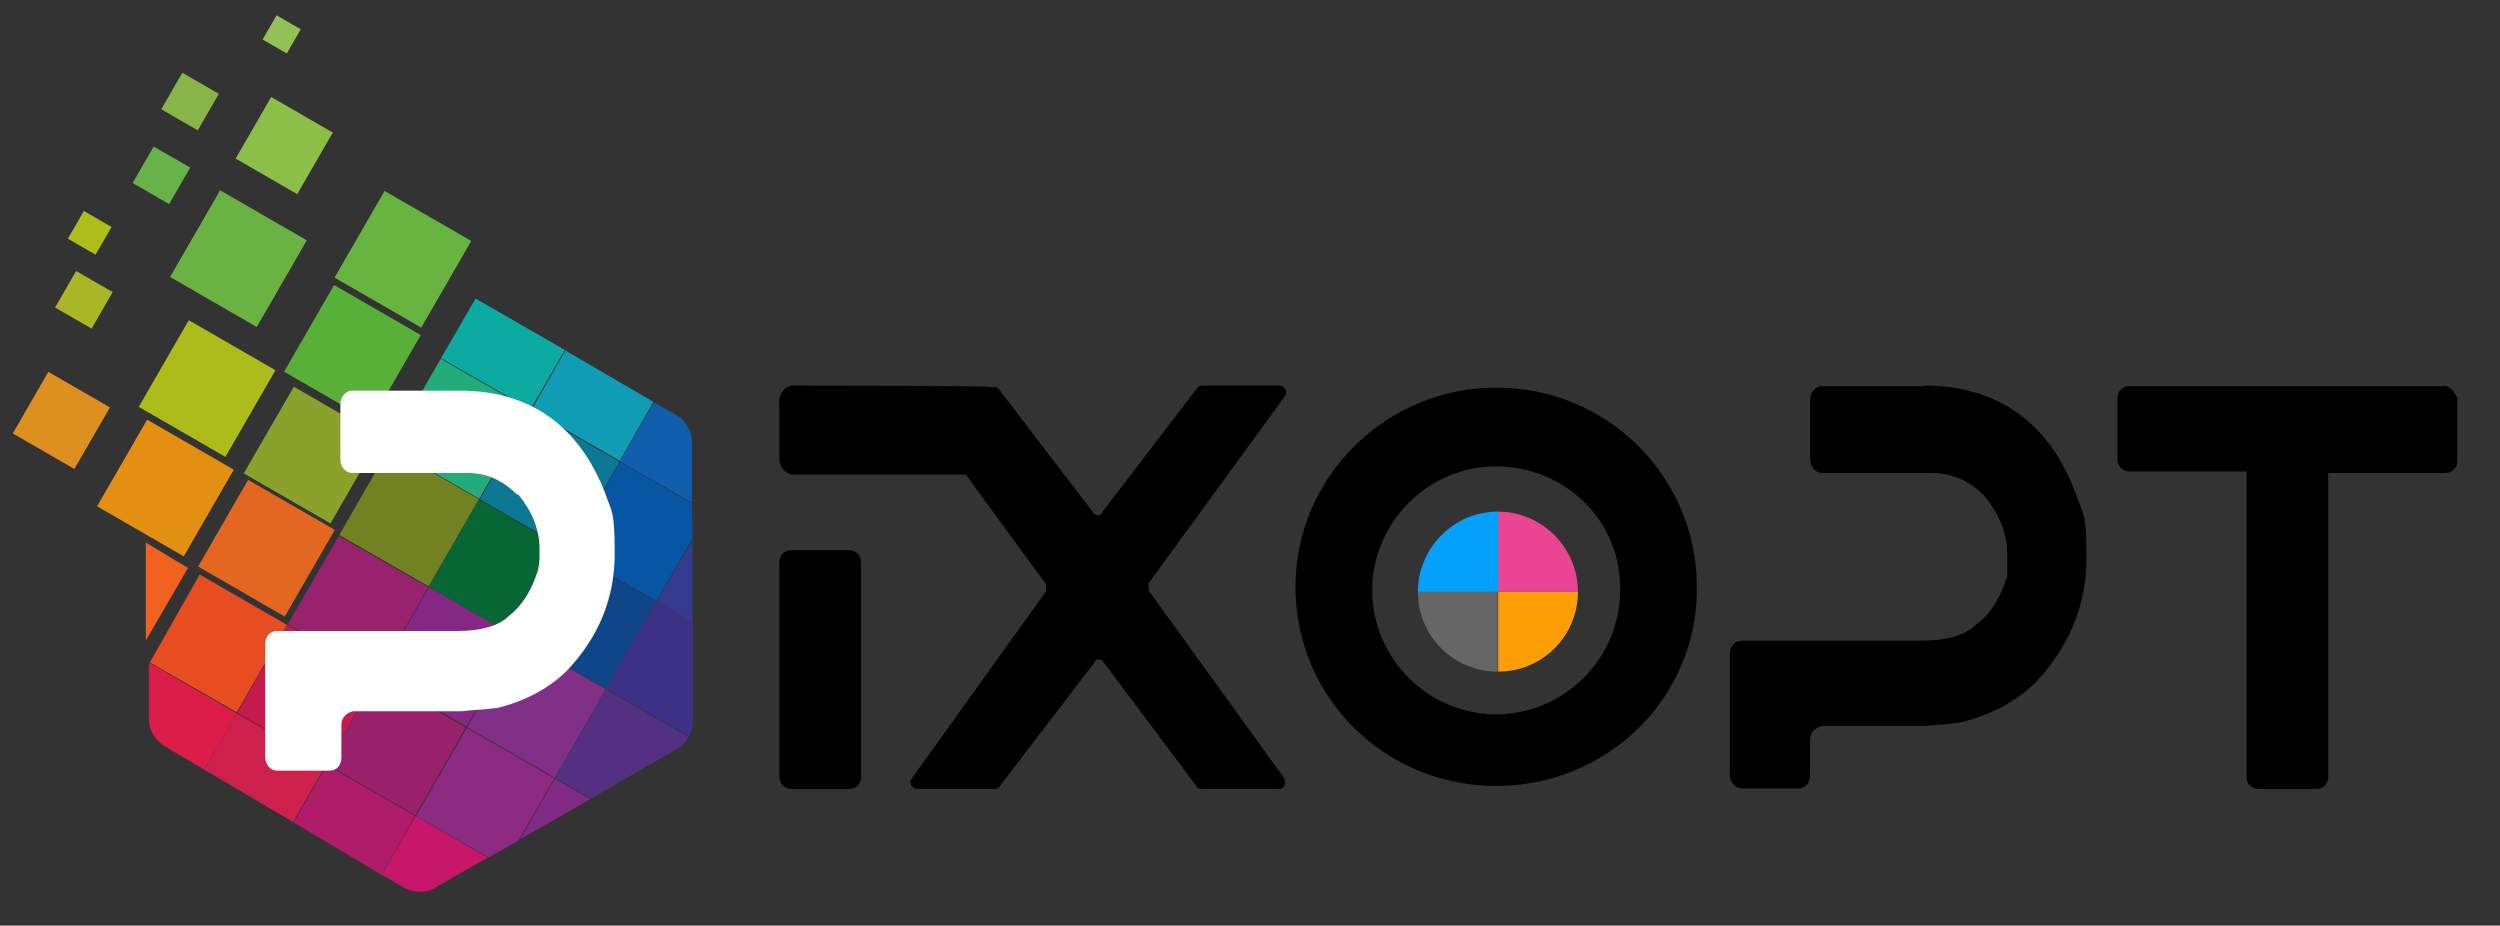 <?xml version="1.0" encoding="UTF-8"?>
<svg xmlns="http://www.w3.org/2000/svg" version="1.1" viewBox="0 0 492.1 182.2">
  <rect x="0" y="0" width="492.1" height="182.2" fill="#333333" stroke="none"/>
  <defs>
    <style>
      .cls-1 {
        fill: none;
      }

      .cls-2 {
        fill: #728122;
      }

      .cls-3 {
        fill: #dd8f20;
      }

      .cls-4 {
        fill: #0b7994;
      }

      .cls-5 {
        fill: #ea4593;
      }

      .cls-6 {
        fill: #aebd1a;
      }

      .cls-7 {
        fill: #fd9e08;
      }

      .cls-8 {
        fill: #67b249;
      }

      .cls-9 {
        fill: #c61669;
      }

      .cls-10 {
        fill: #552f82;
      }

      .cls-11 {
        fill: #0f4689;
      }

      .cls-12 {
        fill: #e38f12;
      }

      .cls-13 {
        fill: #343c8f;
      }

      .cls-14 {
        fill: #0756a3;
      }

      .cls-15 {
        fill: #aab626;
      }

      .cls-16 {
        fill: #b01c6a;
      }

      .cls-17 {
        fill: #cd204d;
      }

      .cls-18 {
        fill: #802a85;
      }

      .cls-19 {
        fill: #98226e;
      }

      .cls-20 {
        fill: #8d2b82;
      }

      .cls-21 {
        fill: #109cb5;
      }

      .cls-22 {
        fill: #fff;
      }

      .cls-23 {
        fill: #666;
      }

      .cls-24 {
        fill: #066734;
      }

      .cls-25 {
        fill: #0daaa1;
      }

      .cls-26 {
        fill: #6ab242;
      }

      .cls-27 {
        fill: #67b440;
      }

      .cls-28 {
        fill: #3d3185;
      }

      .cls-29 {
        fill: #dc1d48;
      }

      .cls-30 {
        fill: #adbc1b;
      }

      .cls-31 {
        fill: #99216b;
      }

      .cls-32 {
        fill: #87b548;
      }

      .cls-33 {
        fill: #8cbf48;
      }

      .cls-34 {
        fill: #115eac;
      }

      .cls-35 {
        fill: #58b038;
      }

      .cls-36 {
        fill: #e84d21;
      }

      .cls-37 {
        fill: #e36721;
      }

      .cls-38 {
        fill: #803087;
      }

      .cls-39 {
        fill: #8aa12c;
      }

      .cls-40 {
        fill: #23ab79;
      }

      .cls-41 {
        fill: #03a1fc;
      }

      .cls-42 {
        fill: #c31b4e;
      }

      .cls-43 {
        fill: #92c255;
      }

      .cls-44 {
        fill: #f1621e;
      }

      .cls-45 {
        fill: #852883;
      }
    </style>
  </defs>
  <!-- Generator: Adobe Illustrator 28.6.0, SVG Export Plug-In . SVG Version: 1.2.0 Build 709)  -->
  <g>
    <g id="Calque_1">
      <g>
        <g>
          <polygon class="cls-44" points="28.7 126.1 28.7 106.8 37 111.8 28.7 126.1"/>
          <rect class="cls-37" x="42.6" y="98.1" width="19.7" height="19.7" transform="translate(61 -11.8) rotate(30)"/>
          <rect class="cls-39" x="51.6" y="79.7" width="19.7" height="19.7" transform="translate(53 -18.7) rotate(30)"/>
          <rect class="cls-35" x="59.6" y="59.7" width="19.7" height="19.7" transform="translate(44 -25.4) rotate(30)"/>
          <rect class="cls-27" x="69.4" y="41.2" width="19.7" height="19.7" transform="translate(36.2 -32.8) rotate(30)"/>
          <rect class="cls-30" x="30.9" y="66.6" width="19.7" height="19.7" transform="translate(43.7 -10.1) rotate(30)"/>
          <rect class="cls-26" x="37.1" y="41" width="19.7" height="19.7" transform="translate(31.7 -16.6) rotate(30)"/>
          <rect class="cls-33" x="49" y="21.7" width="14" height="14" transform="translate(21.8 -24.2) rotate(30)"/>
          <rect class="cls-3" x="5.1" y="75.8" width="14" height="14" transform="translate(43 5) rotate(30)"/>
          <rect class="cls-15" x="12.4" y="54.9" width="8.3" height="8.3" transform="translate(31.7 -.4) rotate(30)"/>
          <rect class="cls-8" x="27.6" y="30.3" width="8.3" height="8.3" transform="translate(21.5 -11.2) rotate(30)"/>
          <rect class="cls-32" x="33.3" y="15.9" width="8.3" height="8.3" transform="translate(15 -16.1) rotate(30)"/>
          <rect class="cls-43" x="52.7" y="4" width="5.5" height="5.5" transform="translate(10.8 -26.8) rotate(30)"/>
          <rect class="cls-6" x="14.5" y="42.7" width="6.3" height="6.3" transform="translate(25.3 -2.7) rotate(30)"/>
          <rect class="cls-12" x="22.7" y="86.2" width="19.7" height="19.7" transform="translate(52.4 -3.4) rotate(30)"/>
          <g>
            <rect class="cls-1" x="56.6" y="123" width="0" height="0" transform="translate(-78.5 114.6) rotate(-61.7)"/>
            <polygon class="cls-1" points="56.8 122.6 56.7 122.9 56.7 122.9 56.8 122.6"/>
            <polygon class="cls-14" points="129.2 118.3 136.3 106 136.2 99.1 122 90.9 112 108.4 129.2 118.3"/>
            <polygon class="cls-19" points="74.3 133 84.3 115.6 66.7 105.5 56.8 122.6 56.7 122.9 74.3 133"/>
            <polygon class="cls-20" points="81.9 160.6 96.2 168.8 102.1 165.4 109.1 153.2 91.9 143.3 81.9 160.6"/>
            <polygon class="cls-21" points="122 90.7 128.6 79.1 111.3 69 104.6 80.7 122 90.7"/>
            <polygon class="cls-36" points="56.5 123 39.3 113.1 29.5 130.4 46.6 140.2 56.5 123"/>
            <path class="cls-34" d="M136.2,98.9v-11.9c0-2.2-1.2-4.2-3.1-5.3l-4.4-2.5-6.7,11.6,14.1,8.1Z"/>
            <polygon class="cls-25" points="86.8 70.5 104.4 80.6 111.2 68.9 93.5 58.7 93.5 58.8 93.6 58.8 86.8 70.5"/>
            <rect class="cls-40" x="80.5" y="74.3" width="20.1" height="20.3" transform="translate(-27.8 120.8) rotate(-60.1)"/>
            <rect class="cls-11" x="105.7" y="112.1" width="19.8" height="19.9" transform="translate(-47.8 161.4) rotate(-60.1)"/>
            <rect class="cls-24" x="88.2" y="101.9" width="19.8" height="20.1" transform="translate(-47.9 141.2) rotate(-60.1)"/>
            <rect class="cls-45" x="78.1" y="119.4" width="20.1" height="20.1" transform="translate(-68 141.2) rotate(-60.1)"/>
            <rect class="cls-4" x="98.1" y="84.5" width="20.1" height="20.1" transform="translate(-27.7 141.2) rotate(-60.1)"/>
            <rect class="cls-38" x="95.5" y="129.5" width="20.1" height="19.9" transform="translate(-67.9 161.4) rotate(-60.1)"/>
            <rect class="cls-2" x="70.6" y="91.7" width="19.8" height="20.3" transform="translate(-47.9 120.8) rotate(-60.1)"/>
            <rect class="cls-31" x="68.1" y="136.8" width="19.9" height="20.1" transform="translate(-88.2 141.3) rotate(-60.1)"/>
            <polygon class="cls-42" points="74.2 133.2 56.6 123 56.6 123 56.6 123 46.7 140.3 64.3 150.4 74.2 133.2"/>
            <path class="cls-9" d="M75.2,172.2l4.3,2.5c1.9,1.1,4.3,1.2,6.2,0l10.3-5.9-14.2-8.2-6.6,11.5Z"/>
            <polygon class="cls-13" points="129.3 118.3 136.3 122.4 136.3 106.3 129.3 118.3"/>
            <polygon class="cls-16" points="64.3 150.6 57.8 161.9 75.1 172.2 81.7 160.6 64.3 150.6"/>
            <path class="cls-29" d="M29.5,130.6l-.2.4v10.5c0,2.2,1.2,4.2,3,5.3l7.9,4.7,6.4-11.1-17-9.8Z"/>
            <polygon class="cls-17" points="46.6 140.4 40.2 151.5 57.7 161.8 64.2 150.5 46.6 140.4"/>
            <polygon class="cls-18" points="102.4 165.2 116.2 157.3 109.2 153.3 102.4 165.2"/>
            <path class="cls-10" d="M109.3,153.2l7,4,17-9.8c1-.6,1.7-1.4,2.3-2.3l-16.3-9.4-10,17.4Z"/>
            <path class="cls-28" d="M119.4,135.6l16.2,9.3c.5-.9.8-1.9.8-3v-19.5c0,0-7.1-4.1-7.1-4.1l-9.9,17.2Z"/>
          </g>
        </g>
        <path class="cls-22" d="M90.3,76.9h-21c-1.3,0-2.3,1.3-2.3,2.6v11c0,1.3,1,2.6,2.3,2.6h22.7c3.6,0,6.8,1.3,9.7,4.2h.3c2.9,3.6,4.2,7.1,4.2,10.7v1.3c0,.6,0,1.6-.3,2.9-1.3,4.2-3.2,7.1-5.8,9.1-1.9,1.9-5.5,2.9-10,2.9h-35.6c-1.3,0-2.3,1-2.3,2.6v22.3c0,1.3,1,2.6,2.3,2.6h10.4c1.3,0,2.3-1,2.3-2.6v-6.5c0-1.3,1-2.3,2.3-2.6h21.4c2.3-.3,4.5-.3,6.5-.6h.3c5.5-1.3,10.4-3.9,13.9-7.4,6.2-6.5,9.4-14.2,9.4-23s-.6-8.1-1.9-12c-5.2-13.3-14.9-20.1-28.5-20.1Z"/>
        <path class="cls-5" d="M310.6,116.5c0-8.7-7.1-15.8-15.8-15.8v15.8h15.8Z"/>
        <path class="cls-41" d="M279.1,116.5h15.8v-15.8c-8.9,0-15.8,7.3-15.8,15.8Z"/>
        <path class="cls-7" d="M294.9,132.2c8.7,0,15.7-7,15.7-15.7h-15.7v15.7Z"/>
        <path class="cls-23" d="M279.1,116.5c0,8.7,7,15.7,15.7,15.7v-15.7h-15.7Z"/>
        <path d="M294.5,76.3c-21.6,0-39.5,17.5-39.5,39.2s17.5,39.2,39.5,39.2,39.8-17.5,39.5-39.2c0-21.6-17.5-39.2-39.5-39.2ZM294.5,140.6c-13.4,0-24.4-11-24.4-24.4s11-24.4,24.4-24.4,24.7,10.6,24.4,24.4c0,13.4-11,24.4-24.4,24.4ZM378.6,76h-19.9c-1.4,0-2.4,1.4-2.4,2.7v11.7c0,1.4,1,2.7,2.4,2.7h21.6c3.8,0,7.2,1.4,10.3,4.5h0c3.1,3.8,4.5,7.6,4.5,11.3v4.5c-1.4,4.5-3.4,7.6-6.2,9.6-2.1,2.1-5.8,3.1-10.6,3.1h-35.4c-1.4,0-2.4,1-2.4,2.7v23.7c0,1.4,1,2.7,2.4,2.7h11c1.4,0,2.4-1,2.4-2.7v-6.9c0-1.4,1-2.4,2.4-2.7h20.3c2.4-.3,4.8-.3,6.9-.7h0c5.8-1.4,11-4.1,14.8-7.9,6.5-6.9,10-15.1,10-24.4s-.7-8.6-2.1-12.7c-5.2-14.1-15.5-21.3-29.9-21.3ZM481,76h-61.8c-1.4,0-2.4,1-2.4,2.4v12c0,1.4,1,2.4,2.4,2.4h23v60.1c0,1.4,1,2.4,2.4,2.4h11.3c1.4,0,2.4-1,2.4-2.4v-59.8h23c1.4,0,2.4-1,2.4-2.4v-12.4c-.7-1.4-1.7-2.4-2.7-2.4h0ZM226.1,116.2v-1.4l26.8-36.8c.7-.7,0-2.1-1-2.1h-15.1s-.7,0-1,.3l-18.9,24.7c0,.7-1.4.7-1.7,0l-18.9-24.7h-1c0-.3-39.2-.3-39.2-.3-1.4,0-2.7,1.4-2.7,3.1v11.3c0,1.7,1.4,3.1,2.7,3.1h34l15.8,21.6v1.4l-26.4,36.8c-.7.7,0,2.1,1,2.1h15.1s.7,0,1-.3l18.9-24.7c0-.7,1.4-.7,1.7,0l18.5,24.7c0,.3.7.3,1,.3h15.1c1,0,1.4-1,1-2.1,0,0-26.8-37.1-26.8-37.1ZM167.1,108.3h-11.3c-1.4,0-2.4,1-2.4,2.4v41.9c0,1.7,1,2.7,2.4,2.7h11.3c1.4,0,2.4-1,2.4-2.4v-42.2c0-1.4-1-2.4-2.4-2.4Z"/>
      </g>
    </g>
  </g>
</svg>